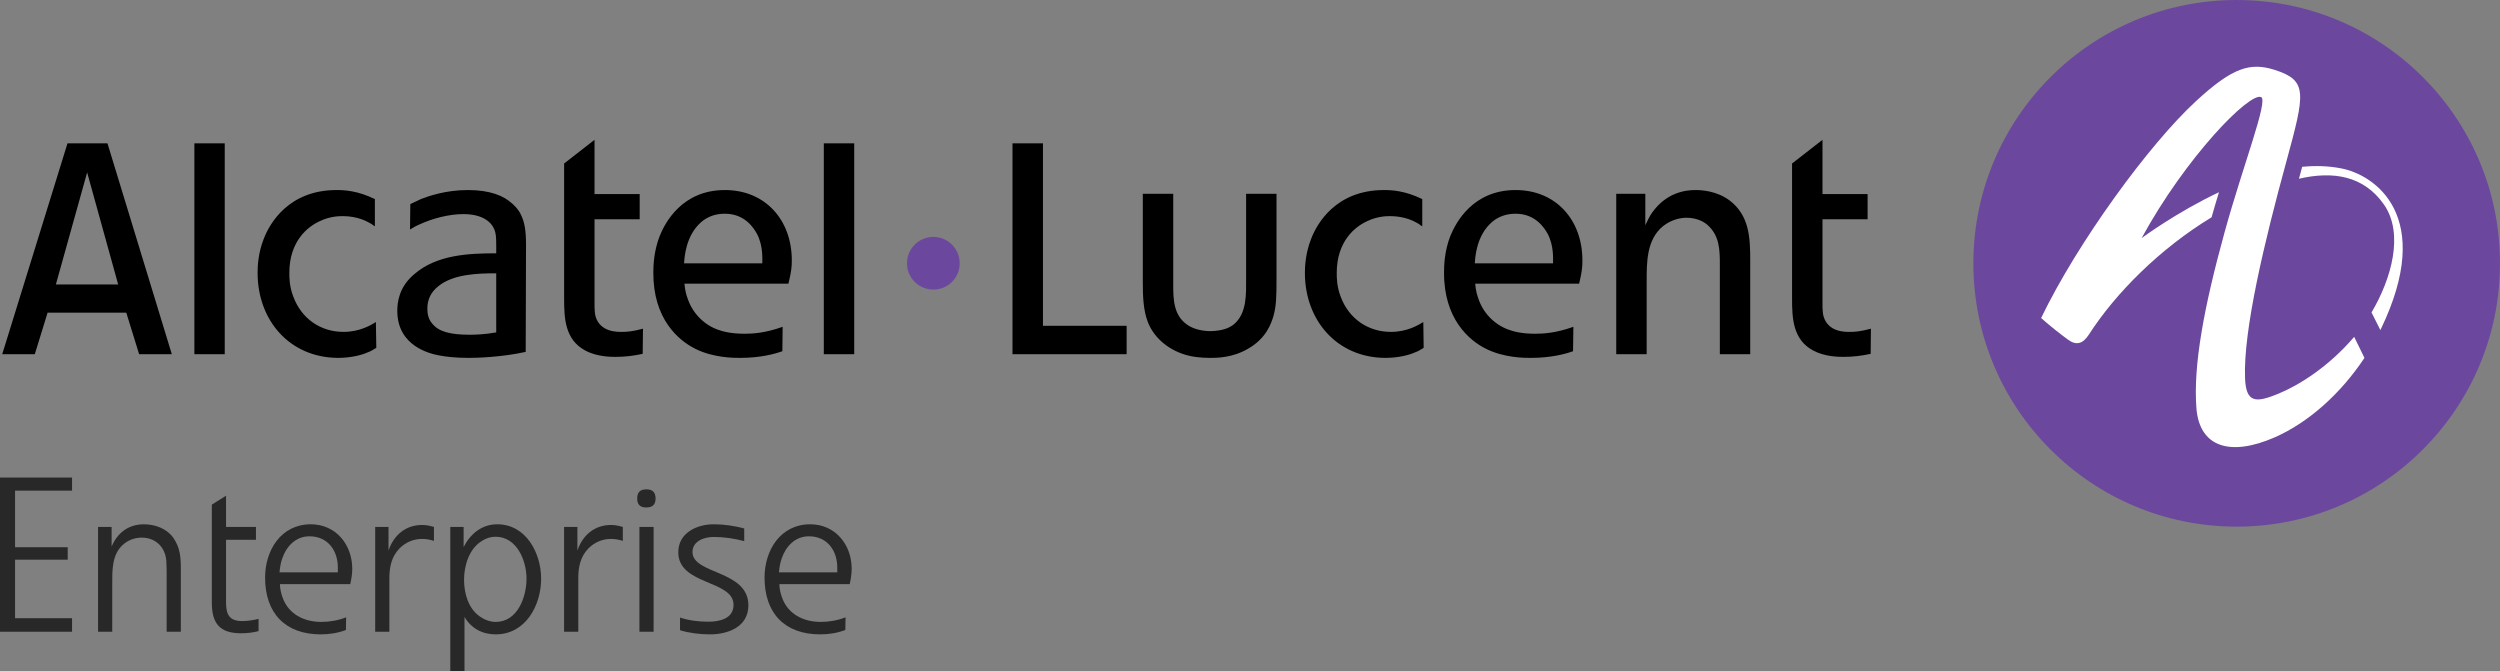 <svg xmlns:dc="http://purl.org/dc/elements/1.1/" xmlns:cc="http://creativecommons.org/ns#" xmlns:rdf="http://www.w3.org/1999/02/22-rdf-syntax-ns#" xmlns:svg="http://www.w3.org/2000/svg" xmlns="http://www.w3.org/2000/svg" id="svg4626" viewBox="0 0 1316.783 353.682" height="99.817mm" width="371.625mm"><rect x="0" y="0" width="1316.783" height="353.682" fill="#808080" stroke="none"/><defs id="defs4628"></defs><g transform="translate(324.106,-675.486)" id="layer1"><g id="g5322"><g id="g4156" transform="matrix(9.785,0,0,-9.785,992.677,814.181)"><path d="m 0,0 c 0,-7.826 -6.348,-14.174 -14.177,-14.174 -7.827,0 -14.171,6.348 -14.171,14.174 0,7.829 6.344,14.174 14.171,14.174 C -6.348,14.174 0,7.829 0,0" style="fill:#6b489d;fill-opacity:1;fill-rule:nonzero;stroke:none" id="path4158"></path></g><g id="g4160" transform="matrix(9.785,0,0,-9.785,915.641,853.178)"><path d="m 0,0 c -1.36,-1.579 -2.911,-2.561 -4.067,-3.038 -1.197,-0.489 -1.73,-0.505 -1.784,0.835 -0.102,2.579 1.045,7.362 2.221,11.656 1.016,3.72 1.156,4.365 -0.61,4.94 -1.337,0.429 -2.287,0.133 -4.25,-1.676 -2.536,-2.335 -6.396,-7.638 -8.338,-11.676 0.497,-0.441 1.048,-0.875 1.458,-1.172 0.441,-0.318 0.79,-0.219 1.115,0.284 1.439,2.238 3.833,4.631 6.602,6.31 0.128,0.457 0.263,0.909 0.398,1.349 -2.29,-1.079 -4.164,-2.47 -4.164,-2.47 2.37,4.347 5.804,7.867 6.432,7.591 0.402,-0.173 -0.974,-3.678 -1.959,-7.251 -1.129,-4.091 -1.699,-7.211 -1.523,-9.495 0.162,-2.078 1.792,-2.63 4.222,-1.566 1.829,0.805 3.559,2.368 4.823,4.274 L 0.025,0.023 C 0.02,0.017 0.01,0.004 0,0 M -0.698,9.1 C -1.36,9.226 -2.049,9.252 -2.776,9.18 -2.828,8.997 -2.887,8.781 -2.949,8.539 -1.121,8.961 0.536,8.713 1.631,7.142 2.704,5.592 2.046,3.179 0.957,1.341 L 1.433,0.395 C 1.438,0.408 1.448,0.416 1.452,0.43 4.41,6.547 1.115,8.767 -0.698,9.1" style="fill:#ffffff;fill-opacity:1;fill-rule:nonzero;stroke:none" id="path4162"></path></g><g id="g4164" transform="matrix(9.785,0,0,-9.785,181.374,814.181)"><path d="m 0,0 c 0,-0.781 -0.632,-1.414 -1.415,-1.414 -0.787,0 -1.422,0.633 -1.422,1.414 0,0.785 0.635,1.423 1.422,1.423 C -0.632,1.423 0,0.785 0,0" style="fill:#6b489d;fill-opacity:1;fill-rule:nonzero;stroke:none" id="path4166"></path></g><g id="g4168" transform="matrix(9.785,0,0,-9.785,-278.21,766.307)"><path d="m 0,0 -1.683,-6.032 3.354,0 L 0,0 Z m 2.798,-9.783 -0.691,2.234 -4.236,0 -0.688,-2.234 -1.753,0 3.513,11.35 2.151,0 3.464,-11.35 -1.76,0 z m 36.856,11.35 1.637,0 0,-11.35 -1.637,0 0,11.35 z m -3.311,-6.46 c 0,0.221 0.054,0.937 -0.287,1.588 -0.181,0.326 -0.663,1.092 -1.746,1.082 -0.47,0 -0.899,-0.148 -1.24,-0.436 -0.863,-0.737 -0.918,-1.948 -0.937,-2.234 l 4.21,0 z m -4.191,-1.094 c 0.033,-0.377 0.107,-0.629 0.163,-0.773 0.25,-0.777 0.845,-1.407 1.599,-1.692 0.307,-0.112 0.74,-0.231 1.479,-0.231 0.427,0 1.096,0.033 2.045,0.373 l -0.015,-1.314 c -0.395,-0.142 -1.169,-0.359 -2.281,-0.359 -0.325,0 -1.428,0 -2.398,0.486 -0.917,0.452 -2.286,1.619 -2.266,4.122 0,0.323 0.018,1.134 0.345,1.96 0.283,0.705 1.2,2.467 3.506,2.467 2.196,0 3.602,-1.635 3.602,-3.778 0,-0.359 -0.021,-0.597 -0.182,-1.261 l -5.597,0 z m -2.409,3.467 -2.431,0 0,-4.456 c 0,-0.074 -0.014,-0.487 0.055,-0.773 0.251,-0.862 1.187,-0.834 1.404,-0.834 0.304,0 0.576,0.019 1.15,0.172 l -0.017,-1.355 c -0.521,-0.109 -0.939,-0.162 -1.476,-0.162 -0.213,0 -0.989,0 -1.618,0.344 -1.097,0.589 -1.134,1.745 -1.134,2.805 l 0,7.26 1.636,1.274 0,-2.918 2.431,0 0,-1.357 z m -7.722,-2.91 c -0.969,0 -2.324,-0.035 -3.129,-0.705 -0.381,-0.306 -0.579,-0.697 -0.579,-1.204 0,-0.305 0.073,-0.577 0.257,-0.79 0.34,-0.435 0.952,-0.608 2.032,-0.608 0.25,0 0.795,0.013 1.419,0.126 l 0,3.181 z m -4.624,3.726 c 0.18,0.085 0.373,0.179 0.571,0.27 0.418,0.163 1.338,0.486 2.526,0.486 1.225,0 1.923,-0.323 2.338,-0.687 0.088,-0.069 0.376,-0.323 0.523,-0.649 0.162,-0.34 0.27,-0.733 0.27,-1.598 L 23.607,-9.66 c -1.314,-0.289 -2.646,-0.323 -3.075,-0.323 -0.724,0 -1.28,0.073 -1.553,0.127 -0.499,0.09 -2.283,0.486 -2.283,2.405 0,0.421 0.07,1.265 0.903,1.966 1.219,1.062 2.949,1.131 4.422,1.131 l 0,0.398 c 0,0.504 -0.017,0.686 -0.108,0.903 -0.175,0.413 -0.663,0.81 -1.669,0.81 -0.774,0 -1.674,-0.239 -2.361,-0.56 -0.179,-0.073 -0.344,-0.176 -0.503,-0.269 l 0.017,1.368 z m -1.908,-1.188 -0.018,0 c -0.179,0.127 -0.193,0.141 -0.307,0.196 -0.572,0.325 -1.202,0.344 -1.42,0.344 -0.217,0 -0.701,-0.019 -1.223,-0.272 -0.631,-0.287 -1.637,-1.059 -1.637,-2.786 0,-0.258 0,-0.725 0.217,-1.284 0.435,-1.166 1.451,-1.889 2.699,-1.889 0.879,0 1.478,0.365 1.743,0.53 l 0.023,-1.388 c -0.148,-0.092 -0.324,-0.202 -0.49,-0.254 -0.229,-0.109 -0.826,-0.288 -1.579,-0.288 -2.613,0.019 -4.321,2.034 -4.321,4.573 0,0.305 0.017,1.039 0.323,1.814 0.322,0.866 1.366,2.648 3.922,2.648 0.451,0 1.137,-0.036 2.068,-0.486 l 0,-1.458 z m -9.716,4.459 1.634,0 0,-11.35 -1.634,0 0,11.35 z m 90.067,-4.087 -2.428,0 0,-4.456 c 0,-0.074 -0.017,-0.487 0.057,-0.773 0.254,-0.862 1.185,-0.834 1.401,-0.834 0.307,0 0.577,0.019 1.149,0.172 l -0.014,-1.355 c -0.521,-0.109 -0.938,-0.162 -1.475,-0.162 -0.221,0 -0.991,0 -1.623,0.344 -1.096,0.589 -1.133,1.745 -1.133,2.805 l 0,7.26 1.638,1.274 0,-2.918 2.428,0 0,-1.357 z m -11.965,1.371 0,-1.692 c 0.093,0.201 0.232,0.489 0.359,0.667 0.788,1.116 1.834,1.226 2.337,1.226 0.311,0 1.137,-0.036 1.838,-0.558 1.078,-0.813 1.113,-2.035 1.113,-3.241 l 0,-5.036 -1.635,0 0,4.838 c 0,0.76 -0.019,1.512 -0.613,2.069 -0.161,0.166 -0.559,0.437 -1.187,0.437 -0.236,0 -0.756,-0.058 -1.26,-0.453 -0.898,-0.736 -0.879,-1.981 -0.879,-3.005 l 0,-3.886 -1.638,0 0,8.634 1.565,0 z m -4.968,-3.744 c 0,0.221 0.054,0.937 -0.287,1.588 -0.181,0.326 -0.671,1.092 -1.743,1.082 -0.469,0 -0.901,-0.148 -1.244,-0.436 -0.865,-0.737 -0.917,-1.948 -0.937,-2.234 l 4.211,0 z m -4.191,-1.094 c 0.032,-0.377 0.109,-0.629 0.163,-0.773 0.244,-0.777 0.843,-1.407 1.602,-1.692 0.306,-0.112 0.732,-0.231 1.468,-0.231 0.433,0 1.102,0.033 2.054,0.373 l -0.018,-1.314 c -0.394,-0.142 -1.171,-0.359 -2.284,-0.359 -0.323,0 -1.418,0 -2.395,0.486 -0.917,0.452 -2.282,1.619 -2.265,4.122 0,0.323 0.015,1.134 0.341,1.96 0.29,0.705 1.203,2.467 3.509,2.467 2.196,0 3.597,-1.635 3.597,-3.778 0,-0.359 -0.016,-0.597 -0.176,-1.261 l -5.596,0 z m -2.848,3.095 -0.019,0 c -0.176,0.127 -0.196,0.141 -0.302,0.196 -0.575,0.325 -1.204,0.344 -1.423,0.344 -0.215,0 -0.7,-0.019 -1.222,-0.272 -0.632,-0.287 -1.637,-1.059 -1.637,-2.786 0,-0.258 0,-0.725 0.214,-1.284 0.435,-1.166 1.457,-1.889 2.702,-1.889 0.879,0 1.472,0.365 1.744,0.53 l 0.019,-1.388 c -0.141,-0.092 -0.324,-0.202 -0.488,-0.254 -0.232,-0.109 -0.825,-0.288 -1.584,-0.288 -2.607,0.019 -4.321,2.034 -4.321,4.573 0,0.305 0.023,1.039 0.328,1.814 0.321,0.866 1.366,2.648 3.923,2.648 0.445,0 1.134,-0.036 2.066,-0.486 l 0,-1.458 z m -13.405,1.743 0,-4.896 c 0,-0.787 0.02,-1.65 0.758,-2.157 0.197,-0.142 0.629,-0.341 1.258,-0.341 0.681,0.02 1.01,0.183 1.243,0.363 0.717,0.592 0.664,1.653 0.664,2.465 l 0,4.566 1.637,0 0,-4.566 c 0,-1.064 -0.019,-1.462 -0.161,-2.004 -0.13,-0.43 -0.395,-1.219 -1.385,-1.778 -0.827,-0.486 -1.693,-0.486 -2.033,-0.486 -0.54,0 -0.991,0.073 -1.171,0.127 -0.953,0.232 -1.819,0.882 -2.176,1.803 -0.25,0.642 -0.271,1.415 -0.271,2.14 l 0,4.764 1.637,0 z m -7.012,2.716 0,-9.822 4.504,0 0,-1.528 -6.144,0 0,11.35 1.64,0 z" style="fill:#000000;fill-opacity:1;fill-rule:nonzero;stroke:none" id="path4170"></path></g><g id="g4448" transform="matrix(9.785,0,0,-9.785,-324.106,1008.232)"><path d="m 0,0 0,8.299 3.879,0 0,-0.704 -3.068,0 0,-3.046 2.834,0 0,-0.67 -2.834,0 0,-3.151 3.068,0 L 3.879,0 0,0 Z" style="fill:#292829;fill-opacity:1;fill-rule:nonzero;stroke:none" id="path4450"></path></g><g id="g4452" transform="matrix(9.785,0,0,-9.785,-236.334,1008.232)"><path d="m 0,0 0,3.291 c 0,0.13 -0.012,0.259 -0.012,0.389 0,0.788 -0.517,1.386 -1.328,1.386 -0.353,0 -0.694,-0.117 -0.964,-0.34 -0.658,-0.541 -0.624,-1.435 -0.624,-2.21 l 0,-2.516 -0.763,0 0,5.643 0.729,0 0,-1.058 c 0.317,0.751 0.916,1.199 1.74,1.199 C -0.635,5.784 0,5.561 0.353,5.066 0.729,4.526 0.764,4.02 0.764,3.374 L 0.764,0 0,0 Z" style="fill:#292829;fill-opacity:1;fill-rule:nonzero;stroke:none" id="path4454"></path></g><g id="g4456" transform="matrix(9.785,0,0,-9.785,-197.114,1009.039)"><path d="m 0,0 c -1.175,0 -1.576,0.552 -1.576,1.658 l 0,5.266 0.765,0.482 0,-1.681 1.611,0 0,-0.693 -1.611,0 0,-3.351 c 0,-0.647 0.153,-1.023 0.87,-1.023 0.305,0 0.587,0.047 0.881,0.118 l 0,-0.659 C 0.635,0.036 0.318,0 0,0" style="fill:#292829;fill-opacity:1;fill-rule:nonzero;stroke:none" id="path4458"></path></g><g id="g4460" transform="matrix(9.785,0,0,-9.785,-139.614,983.16)"><path d="m 0,0 -3.785,0 c 0,-0.246 0.058,-0.483 0.141,-0.717 0.318,-0.905 1.165,-1.316 2.081,-1.316 0.459,0 0.917,0.082 1.34,0.247 l -0.011,-0.682 c -0.435,-0.165 -0.895,-0.236 -1.353,-0.236 -1.916,0 -2.998,1.141 -2.998,3.058 0,1.468 0.858,2.868 2.458,2.868 1.352,0 2.234,-1.093 2.234,-2.398 C 0.107,0.542 0.059,0.271 0,0 m -2.198,2.575 c -0.741,0 -1.246,-0.541 -1.469,-1.21 C -3.75,1.129 -3.785,0.882 -3.809,0.635 l 3.14,0 0,0.2 c 0.023,0.94 -0.518,1.74 -1.529,1.74" style="fill:#292829;fill-opacity:1;fill-rule:nonzero;stroke:none" id="path4462"></path></g><g id="g4464" transform="matrix(9.785,0,0,-9.785,-101.885,959.344)"><path d="m 0,0 c -0.458,0 -0.893,-0.189 -1.211,-0.517 -0.434,-0.448 -0.54,-1.011 -0.54,-1.611 l 0,-2.868 -0.764,0 0,5.642 0.717,0 0,-1.27 c 0.282,0.824 0.917,1.376 1.81,1.376 0.224,0 0.423,-0.046 0.636,-0.106 l 0,-0.752 C 0.435,-0.036 0.224,0 0,0" style="fill:#292829;fill-opacity:1;fill-rule:nonzero;stroke:none" id="path4466"></path></g><g id="g4468" transform="matrix(9.785,0,0,-9.785,-63.008,1009.617)"><path d="m 0,0 c -0.716,0 -1.316,0.318 -1.681,0.94 l 0,-2.938 -0.764,0 0,7.782 0.717,0 0,-1.081 c 0.365,0.706 0.976,1.223 1.811,1.223 1.551,0 2.362,-1.552 2.362,-2.928 C 2.445,1.563 1.611,0 0,0 m -0.011,5.255 c -0.271,0 -0.506,-0.082 -0.73,-0.223 C -1.434,4.609 -1.704,3.704 -1.704,2.94 -1.704,2.21 -1.48,1.399 -0.858,0.965 -0.61,0.788 -0.305,0.671 0,0.671 c 1.176,0 1.658,1.339 1.658,2.327 0,0.976 -0.518,2.257 -1.669,2.257" style="fill:#292829;fill-opacity:1;fill-rule:nonzero;stroke:none" id="path4470"></path></g><g id="g4472" transform="matrix(9.785,0,0,-9.785,-2.383,959.344)"><path d="m 0,0 c -0.458,0 -0.894,-0.189 -1.211,-0.517 -0.435,-0.448 -0.54,-1.011 -0.54,-1.611 l 0,-2.868 -0.765,0 0,5.642 0.717,0 0,-1.27 c 0.282,0.824 0.918,1.376 1.81,1.376 0.224,0 0.424,-0.046 0.635,-0.106 l 0,-0.752 C 0.435,-0.036 0.223,0 0,0" style="fill:#292829;fill-opacity:1;fill-rule:nonzero;stroke:none" id="path4474"></path></g><g id="g4476" transform="matrix(9.785,0,0,-9.785,16.245,942.779)"><path d="m 0,0 c -0.318,0 -0.483,0.152 -0.483,0.471 0,0.34 0.142,0.505 0.494,0.505 0.33,0 0.495,-0.154 0.495,-0.494 C 0.506,0.142 0.33,0 0,0 m -0.364,-1.046 0.764,0 0,-5.643 -0.764,0 0,5.643 z" style="fill:#292829;fill-opacity:1;fill-rule:nonzero;stroke:none" id="path4478"></path></g><g id="g4480" transform="matrix(9.785,0,0,-9.785,49.836,1009.617)"><path d="m 0,0 c -0.53,0 -1.117,0.07 -1.611,0.224 l 0,0.682 c 0.494,-0.164 1.012,-0.224 1.529,-0.224 0.6,0 1.352,0.165 1.352,0.905 0,1.353 -2.975,1.047 -2.975,2.833 0,1.046 0.999,1.506 1.904,1.506 0.565,0 1.106,-0.082 1.646,-0.224 l 0,-0.682 C 1.305,5.162 0.751,5.244 0.199,5.244 -0.294,5.244 -0.94,5.032 -0.94,4.432 -0.94,3.221 2.069,3.468 2.069,1.563 2.069,0.411 0.987,0 0,0" style="fill:#292829;fill-opacity:1;fill-rule:nonzero;stroke:none" id="path4482"></path></g><g id="g4484" transform="matrix(9.785,0,0,-9.785,123.452,983.16)"><path d="m 0,0 -3.786,0 c 0,-0.246 0.059,-0.483 0.141,-0.717 0.318,-0.905 1.164,-1.316 2.081,-1.316 0.459,0 0.917,0.082 1.34,0.247 l -0.012,-0.682 c -0.435,-0.165 -0.893,-0.236 -1.351,-0.236 -1.917,0 -2.998,1.141 -2.998,3.058 0,1.468 0.858,2.868 2.456,2.868 1.353,0 2.235,-1.093 2.235,-2.398 C 0.106,0.542 0.058,0.271 0,0 m -2.199,2.575 c -0.74,0 -1.245,-0.541 -1.469,-1.21 C -3.75,1.129 -3.786,0.882 -3.809,0.635 l 3.138,0 0,0.2 c 0.024,0.94 -0.517,1.74 -1.528,1.74" style="fill:#292829;fill-opacity:1;fill-rule:nonzero;stroke:none" id="path4486"></path></g></g></g></svg>